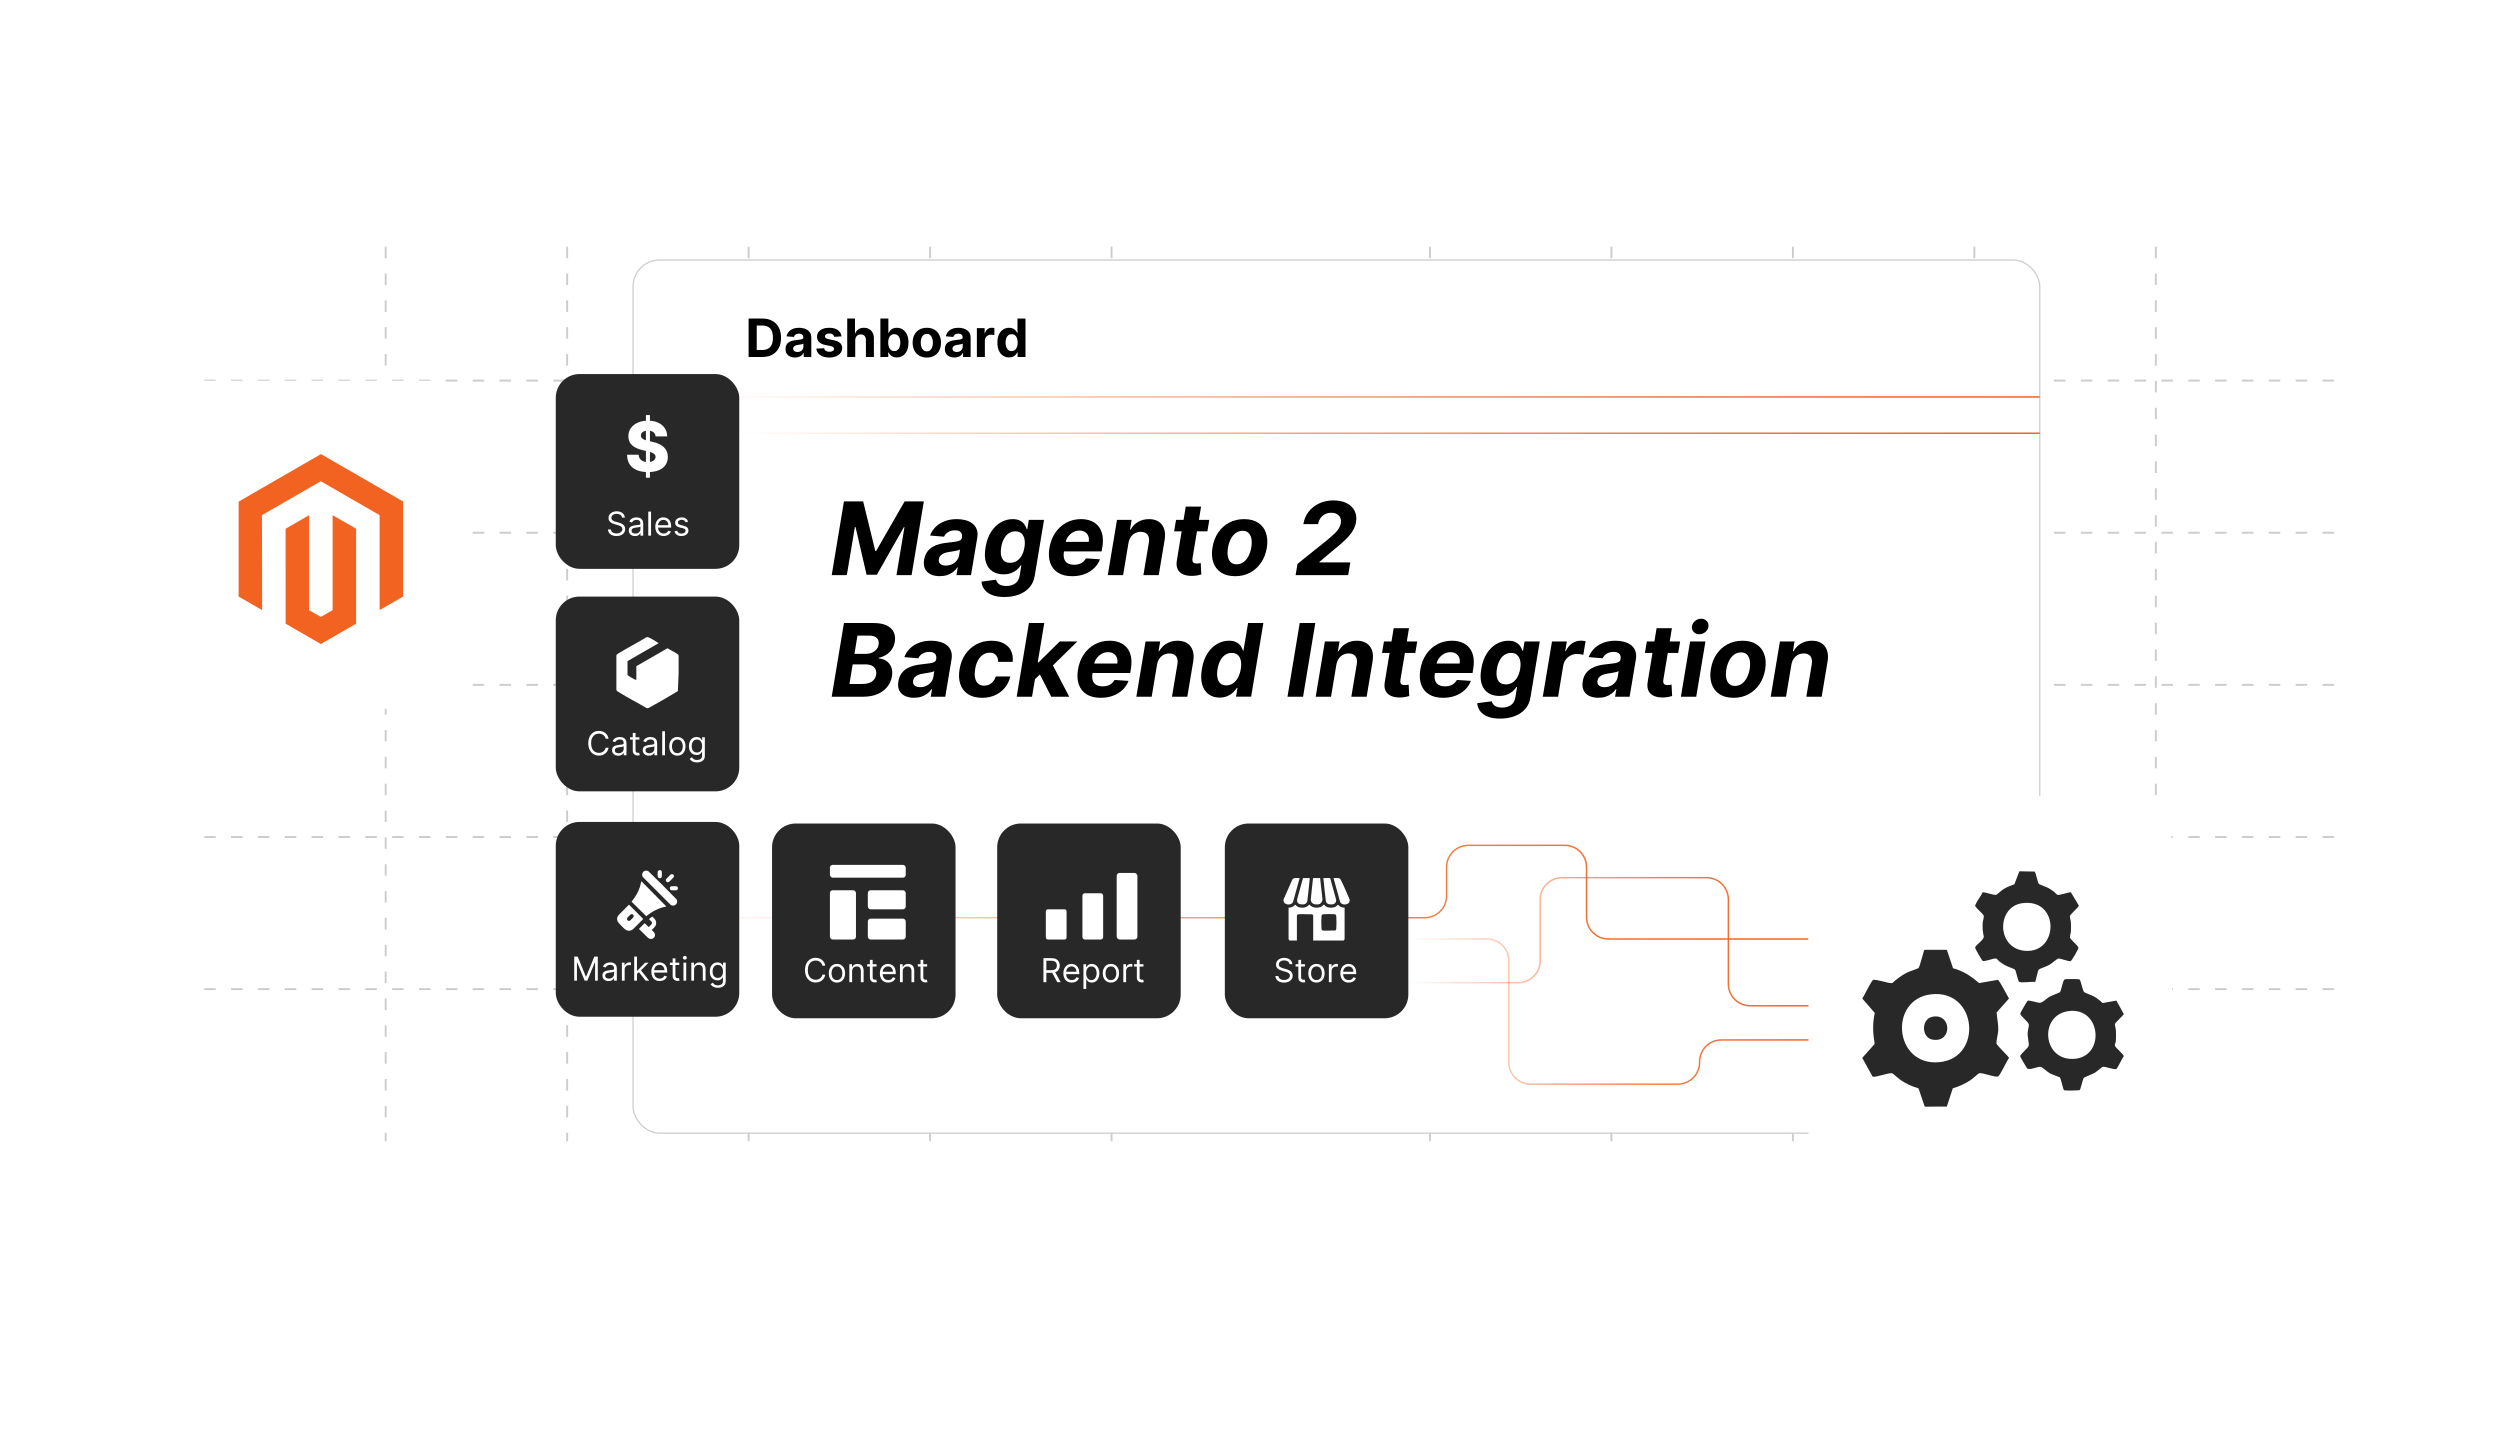 <?xml version="1.0" encoding="UTF-8"?><svg id="b" xmlns="http://www.w3.org/2000/svg" xmlns:xlink="http://www.w3.org/1999/xlink" viewBox="0 0 350 200"><defs><filter id="c" x="77.087" y="24.767" width="220.32" height="145.44" filterUnits="userSpaceOnUse"><feOffset dx="0" dy="0"/><feGaussianBlur result="d" stdDeviation="3.744"/><feFlood flood-color="#a5a5a5" flood-opacity=".3"/><feComposite in2="d" operator="in"/><feComposite in="SourceGraphic"/></filter><linearGradient id="e" x1="96.28" y1="97.569" x2="253.192" y2="97.569" gradientUnits="userSpaceOnUse"><stop offset="0" stop-color="#f26322" stop-opacity="0"/><stop offset=".13" stop-color="#f26322" stop-opacity=".202"/><stop offset=".303" stop-color="#f26322" stop-opacity=".442"/><stop offset=".47" stop-color="#f26322" stop-opacity=".642"/><stop offset=".628" stop-color="#f26322" stop-opacity=".797"/><stop offset=".773" stop-color="#f26322" stop-opacity=".909"/><stop offset=".901" stop-color="#f26322" stop-opacity=".976"/><stop offset="1" stop-color="#f26322"/></linearGradient><filter id="f" x="15.967" y="46.687" width="57.12" height="59.52" filterUnits="userSpaceOnUse"><feOffset dx="0" dy="0"/><feGaussianBlur result="g" stdDeviation="2.198"/><feFlood flood-color="#a5a5a5" flood-opacity=".3"/><feComposite in2="g" operator="in"/><feComposite in="SourceGraphic"/></filter><filter id="h" x="245.207" y="103.607" width="67.2" height="70.08" filterUnits="userSpaceOnUse"><feOffset dx="0" dy="0"/><feGaussianBlur result="i" stdDeviation="2.584"/><feFlood flood-color="#a5a5a5" flood-opacity=".3"/><feComposite in2="i" operator="in"/><feComposite in="SourceGraphic"/></filter><linearGradient id="j" x1="99.448" y1="55.573" x2="285.571" y2="55.573" xlink:href="#e"/><filter id="k" x="73.847" y="48.407" width="34.08" height="35.52" filterUnits="userSpaceOnUse"><feOffset dx="0" dy="0"/><feGaussianBlur result="l" stdDeviation="1.304"/><feFlood flood-color="#a5a5a5" flood-opacity=".3"/><feComposite in2="l" operator="in"/><feComposite in="SourceGraphic"/></filter><filter id="m" x="73.847" y="79.607" width="34.08" height="35.52" filterUnits="userSpaceOnUse"><feOffset dx="0" dy="0"/><feGaussianBlur result="n" stdDeviation="1.304"/><feFlood flood-color="#a5a5a5" flood-opacity=".3"/><feComposite in2="n" operator="in"/><feComposite in="SourceGraphic"/></filter><filter id="o" x="73.847" y="110.807" width="34.08" height="36" filterUnits="userSpaceOnUse"><feOffset dx="0" dy="0"/><feGaussianBlur result="p" stdDeviation="1.304"/><feFlood flood-color="#a5a5a5" flood-opacity=".3"/><feComposite in2="p" operator="in"/><feComposite in="SourceGraphic"/></filter><filter id="q" x="104.087" y="111.287" width="34.08" height="35.52" filterUnits="userSpaceOnUse"><feOffset dx="0" dy="0"/><feGaussianBlur result="r" stdDeviation="1.304"/><feFlood flood-color="#a5a5a5" flood-opacity=".3"/><feComposite in2="r" operator="in"/><feComposite in="SourceGraphic"/></filter><filter id="s" x="135.287" y="111.287" width="34.56" height="35.52" filterUnits="userSpaceOnUse"><feOffset dx="0" dy="0"/><feGaussianBlur result="t" stdDeviation="1.304"/><feFlood flood-color="#a5a5a5" flood-opacity=".3"/><feComposite in2="t" operator="in"/><feComposite in="SourceGraphic"/></filter><filter id="u" x="167.447" y="111.287" width="34.08" height="35.52" filterUnits="userSpaceOnUse"><feOffset dx="0" dy="0"/><feGaussianBlur result="v" stdDeviation="1.304"/><feFlood flood-color="#a5a5a5" flood-opacity=".3"/><feComposite in2="v" operator="in"/><feComposite in="SourceGraphic"/></filter><linearGradient id="w" x1="103.495" y1="60.653" x2="285.571" y2="60.653" xlink:href="#e"/><linearGradient id="x" x1="197.167" y1="131.843" y2="131.843" xlink:href="#e"/><linearGradient id="y" x1="197.167" y1="141.623" y2="141.623" xlink:href="#e"/></defs><line x1="28.589" y1="138.478" x2="181.023" y2="138.478" fill="#fff" stroke="#ccc" stroke-dasharray="1.611 2.148" stroke-miterlimit="10" stroke-width=".269"/><line x1="28.589" y1="117.179" x2="181.023" y2="117.179" fill="#fff" stroke="#ccc" stroke-dasharray="1.611 2.148" stroke-miterlimit="10" stroke-width=".269"/><line x1="28.589" y1="95.88" x2="181.023" y2="95.88" fill="#fff" stroke="#ccc" stroke-dasharray="1.611 2.148" stroke-miterlimit="10" stroke-width=".269"/><line x1="28.589" y1="74.581" x2="181.023" y2="74.581" fill="#fff" stroke="#ccc" stroke-dasharray="1.611 2.148" stroke-miterlimit="10" stroke-width=".269"/><line x1="28.589" y1="53.281" x2="181.023" y2="53.281" fill="#fff" stroke="#ccc" stroke-dasharray="1.611 2.148" stroke-miterlimit="10" stroke-width=".269"/><line x1="155.618" y1="34.534" x2="155.618" y2="159.777" fill="#fff" stroke="#ccc" stroke-dasharray="1.611 2.148" stroke-miterlimit="10" stroke-width=".269"/><line x1="130.212" y1="34.534" x2="130.212" y2="159.777" fill="#fff" stroke="#ccc" stroke-dasharray="1.611 2.148" stroke-miterlimit="10" stroke-width=".269"/><line x1="104.806" y1="34.534" x2="104.806" y2="159.777" fill="#fff" stroke="#ccc" stroke-dasharray="1.611 2.148" stroke-miterlimit="10" stroke-width=".269"/><line x1="79.401" y1="34.534" x2="79.401" y2="159.777" fill="#fff" stroke="#ccc" stroke-dasharray="1.611 2.148" stroke-miterlimit="10" stroke-width=".269"/><line x1="53.995" y1="34.534" x2="53.995" y2="159.777" fill="#fff" stroke="#ccc" stroke-dasharray="1.611 2.148" stroke-miterlimit="10" stroke-width=".269"/><line x1="174.788" y1="138.478" x2="327.222" y2="138.478" fill="#fff" stroke="#ccc" stroke-dasharray="1.611 2.148" stroke-miterlimit="10" stroke-width=".269"/><line x1="174.788" y1="117.179" x2="327.222" y2="117.179" fill="#fff" stroke="#ccc" stroke-dasharray="1.611 2.148" stroke-miterlimit="10" stroke-width=".269"/><line x1="174.788" y1="95.88" x2="327.222" y2="95.88" fill="#fff" stroke="#ccc" stroke-dasharray="1.611 2.148" stroke-miterlimit="10" stroke-width=".269"/><line x1="174.788" y1="74.581" x2="327.222" y2="74.581" fill="#fff" stroke="#ccc" stroke-dasharray="1.611 2.148" stroke-miterlimit="10" stroke-width=".269"/><line x1="174.788" y1="53.281" x2="327.222" y2="53.281" fill="#fff" stroke="#ccc" stroke-dasharray="1.611 2.148" stroke-miterlimit="10" stroke-width=".269"/><line x1="301.817" y1="34.534" x2="301.817" y2="159.777" fill="#fff" stroke="#ccc" stroke-dasharray="1.611 2.148" stroke-miterlimit="10" stroke-width=".269"/><line x1="276.411" y1="34.534" x2="276.411" y2="159.777" fill="#fff" stroke="#ccc" stroke-dasharray="1.611 2.148" stroke-miterlimit="10" stroke-width=".269"/><line x1="251.005" y1="34.534" x2="251.005" y2="159.777" fill="#fff" stroke="#ccc" stroke-dasharray="1.611 2.148" stroke-miterlimit="10" stroke-width=".269"/><line x1="225.6" y1="34.534" x2="225.6" y2="159.777" fill="#fff" stroke="#ccc" stroke-dasharray="1.611 2.148" stroke-miterlimit="10" stroke-width=".269"/><line x1="200.194" y1="34.534" x2="200.194" y2="159.777" fill="#fff" stroke="#ccc" stroke-dasharray="1.611 2.148" stroke-miterlimit="10" stroke-width=".269"/><rect x="88.627" y="36.404" width="196.943" height="122.237" rx="3.708" ry="3.708" fill="#fff" filter="url(#c)" stroke="#ccc" stroke-miterlimit="10" stroke-width=".175"/><path d="M106.713,49.977h-1.907v-5.38h1.923c.541,0,1.007.107,1.397.322.39.215.691.522.902.923.211.401.316.881.316,1.44,0,.56-.105,1.042-.316,1.445-.211.403-.513.712-.906.927-.394.215-.863.323-1.41.323ZM105.943,49.003h.723c.336,0,.619-.06.85-.18.23-.12.404-.307.52-.56.117-.253.175-.58.175-.981,0-.398-.058-.722-.175-.975-.116-.252-.29-.438-.519-.557-.23-.119-.512-.179-.849-.179h-.725v3.431Z"/><path d="M111.315,50.054c-.257,0-.487-.045-.689-.135-.201-.09-.36-.224-.477-.402-.117-.178-.175-.4-.175-.666,0-.224.041-.413.123-.565s.194-.275.336-.368c.142-.093.303-.163.484-.21s.372-.081.571-.1c.235-.024.424-.047.567-.069s.248-.055.313-.099c.065-.044.097-.108.097-.194v-.016c0-.167-.052-.295-.156-.386-.104-.091-.252-.137-.443-.137-.201,0-.362.044-.48.133-.119.088-.198.199-.237.332l-1.035-.084c.052-.245.156-.458.31-.637.154-.18.353-.318.597-.415.245-.097.528-.146.85-.146.224,0,.439.026.645.079.206.053.389.134.549.245s.287.252.379.424c.093.172.139.378.139.618v2.722h-1.061v-.56h-.032c-.065.126-.151.237-.26.333-.109.095-.239.17-.392.223s-.328.08-.528.08ZM111.636,49.281c.165,0,.31-.033.436-.098.127-.066.225-.155.297-.267.072-.112.108-.239.108-.381v-.428c-.035.022-.083.043-.143.061-.06.019-.128.035-.204.05-.076.015-.151.028-.226.04s-.144.021-.205.03c-.131.019-.246.05-.344.092-.098.042-.174.099-.229.169-.055.071-.082.159-.082.264,0,.152.056.268.167.348.111.08.253.119.424.119Z"/><path d="M117.814,47.093l-1.024.063c-.018-.087-.055-.167-.113-.238-.058-.071-.134-.128-.228-.171-.094-.043-.205-.064-.335-.064-.173,0-.319.036-.439.109s-.179.169-.179.29c0,.097.039.178.116.245.077.066.209.12.397.16l.731.147c.392.081.685.21.877.389.192.179.289.414.289.704,0,.265-.077.497-.232.696-.155.2-.367.355-.636.466-.269.111-.578.167-.929.167-.534,0-.959-.111-1.275-.335-.316-.223-.501-.527-.556-.913l1.101-.058c.033.163.114.287.242.372s.291.127.491.127c.196,0,.354-.038.474-.114s.181-.175.183-.295c-.002-.102-.045-.185-.129-.251-.084-.066-.213-.116-.389-.151l-.699-.139c-.394-.079-.687-.215-.879-.41-.191-.194-.288-.442-.288-.743,0-.259.071-.483.211-.67.141-.188.34-.332.597-.434.256-.102.557-.152.902-.152.509,0,.911.108,1.204.323s.465.509.514.88Z"/><path d="M119.731,47.645v2.333h-1.119v-5.38h1.087v2.057h.047c.091-.238.238-.425.441-.561s.458-.204.765-.204c.28,0,.525.061.734.183.209.122.372.296.488.522.117.227.174.498.172.814v2.569h-1.119v-2.37c.002-.248-.061-.442-.188-.581-.127-.138-.304-.207-.532-.207-.152,0-.287.033-.403.097-.117.065-.207.159-.273.283-.066.123-.1.272-.102.445Z"/><path d="M123.252,49.977v-5.38h1.119v2.023h.034c.049-.109.121-.22.214-.333s.216-.207.368-.284.34-.114.566-.114c.294,0,.566.077.815.23s.447.383.596.691c.149.307.224.692.224,1.154,0,.45-.072.83-.217,1.139s-.341.543-.588.702c-.248.158-.525.237-.832.237-.217,0-.401-.036-.553-.107-.152-.072-.276-.163-.372-.272s-.17-.22-.221-.332h-.05v.646h-1.103ZM124.347,47.96c0,.24.033.449.1.628.067.179.163.317.289.416.126.099.279.148.46.148.182,0,.336-.05.462-.151.126-.101.222-.241.288-.42.065-.18.098-.387.098-.622,0-.233-.032-.438-.097-.615-.065-.177-.16-.315-.286-.415-.126-.1-.281-.149-.465-.149-.182,0-.336.048-.461.144-.126.096-.221.233-.288.41-.066.177-.1.385-.1.625Z"/><path d="M129.753,50.056c-.408,0-.76-.087-1.057-.261s-.526-.417-.687-.73c-.161-.313-.242-.676-.242-1.089,0-.417.081-.782.242-1.094s.39-.556.687-.731.649-.261,1.057-.261.761.087,1.058.261c.296.174.525.418.686.731s.242.677.242,1.094c0,.413-.081.776-.242,1.089-.161.312-.39.556-.686.73-.297.174-.649.261-1.058.261ZM129.758,49.19c.185,0,.34-.053.465-.159s.219-.251.282-.435c.064-.184.096-.393.096-.628,0-.234-.032-.444-.096-.627-.064-.184-.158-.33-.282-.436-.124-.107-.279-.161-.465-.161-.188,0-.345.054-.472.161-.127.106-.222.252-.286.436-.064.184-.096.393-.096.627,0,.235.032.444.096.628.064.184.159.329.286.435s.284.159.472.159Z"/><path d="M133.62,50.054c-.257,0-.487-.045-.689-.135-.201-.09-.36-.224-.477-.402-.117-.178-.175-.4-.175-.666,0-.224.041-.413.123-.565s.194-.275.336-.368c.142-.093.303-.163.484-.21s.372-.081.571-.1c.235-.024.424-.047.567-.069s.248-.055.313-.099c.065-.044.097-.108.097-.194v-.016c0-.167-.052-.295-.156-.386-.104-.091-.252-.137-.443-.137-.201,0-.362.044-.48.133-.119.088-.198.199-.237.332l-1.035-.084c.052-.245.156-.458.31-.637.154-.18.353-.318.597-.415.245-.097.528-.146.85-.146.224,0,.439.026.645.079.206.053.389.134.549.245s.287.252.379.424c.093.172.139.378.139.618v2.722h-1.061v-.56h-.032c-.065.126-.151.237-.26.333-.109.095-.239.17-.392.223s-.328.08-.528.08ZM133.94,49.281c.165,0,.31-.033.436-.098.127-.066.225-.155.297-.267.072-.112.108-.239.108-.381v-.428c-.035.022-.083.043-.143.061-.06.019-.128.035-.204.05-.076.015-.151.028-.226.04s-.144.021-.205.03c-.131.019-.246.05-.344.092-.098.042-.174.099-.229.169-.055.071-.082.159-.082.264,0,.152.056.268.167.348.111.08.253.119.424.119Z"/><path d="M136.762,49.977v-4.035h1.085v.704h.043c.073-.25.197-.44.37-.568.173-.129.373-.193.599-.193.056,0,.116.003.181.011.065.007.122.017.171.029v.993c-.053-.016-.126-.029-.218-.042-.093-.012-.178-.018-.255-.018-.165,0-.311.035-.44.106-.129.071-.231.169-.305.295s-.112.272-.112.436v2.283h-1.119Z"/><path d="M141.272,50.043c-.307,0-.584-.079-.832-.237-.248-.159-.444-.393-.588-.702s-.217-.689-.217-1.139c0-.462.074-.847.223-1.154.149-.308.347-.538.595-.691.248-.153.519-.23.815-.23.226,0,.415.038.566.114.151.076.274.171.368.284s.165.224.214.333h.034v-2.023h1.117v5.38h-1.103v-.646h-.047c-.052.112-.127.223-.222.332-.096.109-.219.2-.371.272s-.336.107-.553.107ZM141.626,49.153c.18,0,.333-.05.459-.148.125-.099.221-.238.289-.416s.102-.388.102-.628c0-.24-.034-.448-.1-.625s-.163-.314-.289-.41c-.126-.097-.279-.144-.46-.144-.184,0-.339.05-.465.149-.127.1-.222.238-.287.415-.065.177-.097.382-.097.615,0,.235.033.442.099.622.065.179.161.319.286.42.126.101.28.151.464.151Z"/><path d="M96.385,63.573v61.852c0,1.687,1.368,3.055,3.055,3.055h100.026c1.687,0,3.055-1.368,3.055-3.055v-4.024c0-1.687,1.368-3.055,3.055-3.055h13.483c1.687,0,3.055,1.368,3.055,3.055v7.003c0,1.687,1.368,3.055,3.055,3.055h28.021" fill="none" stroke="url(#e)" stroke-miterlimit="10" stroke-width=".209"/><rect x="22.778" y="53.303" width="43.282" height="45.941" rx="5.595" ry="5.595" fill="#fff" filter="url(#f)"/><polygon points="44.934 63.573 33.407 70.227 33.407 83.516 36.698 85.418 36.674 72.126 44.91 67.372 53.146 72.126 53.146 85.412 56.436 83.516 56.436 70.215 44.934 63.573" fill="#f26322"/><polygon points="46.566 85.415 44.922 86.37 43.269 85.423 43.269 72.126 39.982 74.025 39.988 87.317 44.919 90.166 49.856 87.317 49.856 74.025 46.566 72.126 46.566 85.415" fill="#f26322"/><rect x="253.192" y="111.445" width="50.895" height="54.022" rx="6.58" ry="6.58" fill="#fff" filter="url(#h)"/><path d="M272.558,132.972l.869,2.583c1.379.355,2.591,1.144,3.639,2.08l2.629-.46c.231.067,1.33,2.258,1.569,2.614l-1.739,1.954c.065.838.256,1.642.231,2.49-.014.468-.299,1.525-.248,1.849.046.288,1.742,1.855,1.755,2.022-.278.365-1.254,2.459-1.511,2.586-.431.213-2.202-.57-2.687-.432-.072.021-.953.798-1.164.941-.766.521-1.62.9-2.51,1.164l-.835,2.557-3.092.013-.876-2.57c-.895-.241-1.745-.644-2.51-1.164-.21-.143-1.092-.92-1.164-.941-.455-.129-2.434.658-2.755.458l-1.444-2.612,1.742-1.955c-.256-1.472-.323-2.869.015-4.338l-1.757-2.022c.28-.365,1.255-2.46,1.512-2.587.374-.185,2.143.51,2.687.433.613-.551,1.289-1.074,2.023-1.454.29-.15,1.587-.589,1.651-.651.204-.198.727-2.465.834-2.558h3.133ZM270.368,139.204c-6.002.682-5.224,10.142,1.179,9.496,6.092-.615,5.273-10.23-1.179-9.496Z" fill="#282828"/><path d="M296.292,140.083l1.042,1.885c-.009.109-1.225,1.249-1.25,1.381-.028.142.135.706.146.956.018.429.018.947-.005,1.375-.011.201-.167.584-.141.719.044.228,1.247,1.229,1.246,1.463-.212.249-.861,1.679-1.022,1.777-.326.2-1.545-.39-1.961-.271-.067.019-.795.65-1.003.779-.281.174-1.541.676-1.598.744-.186.223-.433,1.624-.604,1.738-.295.037-2.12.094-2.193-.011-.16-.273-.436-1.673-.575-1.79-.058-.049-1.121-.405-1.407-.571-.289-.167-1.042-.838-1.216-.888-.438-.126-1.594.542-1.964.192-.071-.067-.965-1.603-.966-1.701.148-.425,1.129-1.116,1.199-1.472.064-.326-.172-1.255-.152-1.761.013-.336.201-.951.168-1.203-.047-.359-1.216-1.211-1.199-1.524.006-.103.948-1.738,1.035-1.793.182-.113,1.318.271,1.659.287.43.02.931-.571,1.355-.823.271-.161,1.431-.594,1.489-.651.197-.198.37-1.405.591-1.71.091-.126.13-.116.271-.133.219-.025,1.82-.016,1.905.042.244.335.407,1.553.643,1.78.121.117,1.1.452,1.397.622.418.238.839.572,1.182.909l1.928-.346ZM289.667,141.546c-4.33.502-3.716,7.221.938,6.671,4.104-.485,3.536-7.19-.938-6.671Z" fill="#282828"/><path d="M285.424,135.729c-.146.173-.425,1.674-.511,1.749-.541-.086-1.75.149-2.202-.003-.227-.076-.419-1.533-.635-1.747-.065-.064-1.122-.455-1.379-.6-.244-.138-.547-.348-.776-.516-.132-.097-.356-.398-.46-.418-.354-.069-1.454.426-1.887.348-.088-.055-1.026-1.697-1.04-1.8-.011-.078-.006-.107.026-.179.143-.318,1.117-.95,1.178-1.411-.153-.635-.204-1.287-.164-1.941.017-.279.213-.802.147-1.033-.053-.184-1-1.013-1.161-1.273-.074-.11-.019-.194.024-.296.223-.532.739-1.134.984-1.682.148-.088,1.618.427,1.885.354.103-.028.834-.678,1.052-.811.467-.287.99-.492,1.506-.674l.703-1.817,2.13.041c.17.114.417,1.515.604,1.738.047.057,1.108.445,1.356.582.241.134.55.35.776.516.141.104.347.393.469.425.328.087,1.686-.44,1.885-.35l1.105,1.857c-.016.207-1.202,1.208-1.253,1.462-.028.139.136.707.146.956.015.387.01.826-.005,1.214-.009.239-.177.646-.126.853.075.3,1.054,1.01,1.179,1.412.018.174-.948,1.847-1.101,1.877-.32.063-1.448-.426-1.758-.366-.073.014-.973.746-1.207.882-.268.156-1.437.589-1.489.651ZM283.125,126.444c-3.626.491-3.658,6.357.393,6.671,4.741.368,4.859-7.382-.393-6.671Z" fill="#282828"/><path d="M270.525,142.349c2.731-.555,2.841,3.653.067,3.207-1.624-.261-1.646-2.886-.067-3.207Z" fill="#282828"/><line x1="99.448" y1="55.573" x2="285.571" y2="55.573" fill="none" stroke="url(#j)" stroke-miterlimit="10" stroke-width=".209"/><rect x="77.807" y="52.37" width="25.689" height="27.267" rx="3.321" ry="3.321" fill="#282828" filter="url(#k)"/><path d="M87.088,72.465c-.019-.167-.1-.296-.24-.388-.14-.092-.312-.138-.516-.138-.149,0-.279.024-.39.073-.111.048-.198.114-.26.199s-.093.18-.093.288c0,.09.021.167.065.231s.099.117.167.159c.068.043.139.077.213.103.075.027.143.049.206.065l.342.092c.088.023.185.055.293.095s.211.096.31.165c.099.07.181.159.246.267.065.109.097.242.097.399,0,.182-.047.347-.142.493-.095.147-.233.264-.414.35-.182.087-.401.13-.66.13-.241,0-.45-.039-.625-.117s-.314-.186-.414-.325-.157-.301-.17-.485h.42c.011.127.054.232.129.315.075.083.17.144.286.184s.24.06.374.06c.156,0,.295-.025.419-.076.124-.051.222-.123.294-.214s.108-.199.108-.321c0-.112-.031-.203-.094-.273-.062-.07-.144-.127-.247-.171-.102-.044-.212-.082-.33-.115l-.415-.118c-.263-.076-.471-.184-.625-.324-.153-.14-.23-.324-.23-.551,0-.189.051-.353.154-.494.102-.141.24-.251.414-.329.174-.079.368-.118.583-.118.217,0,.41.039.579.116.169.077.303.183.402.316s.152.286.157.456h-.395Z" fill="#fff"/><path d="M88.89,75.049c-.16,0-.305-.03-.435-.091-.131-.06-.234-.149-.311-.265-.077-.115-.115-.255-.115-.42,0-.144.028-.262.085-.352.057-.09.133-.161.229-.213.095-.051.201-.09.316-.116.115-.026.232-.046.349-.061.153-.02.278-.035.374-.045.096-.01.166-.028.21-.053s.066-.069.066-.131v-.013c0-.162-.044-.289-.132-.378s-.222-.135-.4-.135c-.185,0-.33.041-.435.122-.105.081-.179.168-.222.259l-.368-.131c.065-.153.154-.273.264-.359.11-.086.231-.146.362-.181.131-.034.26-.052.387-.052.081,0,.175.01.28.029.106.019.208.059.308.118s.182.148.247.268c.066.119.099.279.099.479v1.664h-.388v-.342h-.019c-.026.055-.07.113-.132.176-.061.062-.143.116-.245.16-.102.043-.227.065-.373.065ZM88.949,74.701c.153,0,.283-.03.389-.091.105-.06.185-.138.24-.233.054-.095.082-.195.082-.301v-.355c-.017.02-.052.038-.108.054-.055.016-.119.029-.19.041-.072.011-.141.021-.209.029-.067.008-.122.015-.163.021-.101.013-.195.034-.282.063-.087.029-.157.072-.21.13-.053.058-.08.136-.08.234,0,.135.05.236.15.305s.228.103.382.103Z" fill="#fff"/><path d="M91.145,71.624v3.366h-.388v-3.366h.388Z" fill="#fff"/><path d="M92.913,75.043c-.243,0-.453-.054-.629-.162-.176-.108-.311-.259-.406-.454s-.142-.421-.142-.68c0-.258.047-.487.142-.685s.228-.352.398-.463c.17-.111.369-.167.597-.167.131,0,.261.022.39.066.128.044.245.115.35.213.105.098.189.228.252.389s.094.359.094.595v.165h-1.946v-.335h1.552c0-.142-.028-.27-.085-.381-.057-.111-.137-.2-.24-.265-.103-.065-.226-.097-.366-.097-.154,0-.288.038-.4.114s-.198.175-.259.296c-.06.122-.09.252-.09.392v.223c0,.191.033.352.1.484.066.132.159.232.277.301.118.068.256.102.413.102.102,0,.194-.015.277-.043.083-.029.154-.073.214-.131.06-.059.107-.132.14-.22l.374.105c-.04.127-.106.238-.199.335-.093.096-.208.17-.345.223-.137.053-.291.08-.462.08Z" fill="#fff"/><path d="M96.338,73.031l-.348.099c-.022-.058-.054-.115-.096-.17s-.1-.101-.172-.137-.165-.054-.278-.054c-.154,0-.283.035-.385.106s-.154.16-.154.269c0,.097.035.173.105.229.07.056.18.102.329.14l.374.092c.226.055.394.138.505.251.11.112.166.257.166.433,0,.145-.042.274-.124.388-.083.114-.198.204-.346.27-.148.065-.32.099-.516.099-.257,0-.471-.056-.639-.168-.169-.112-.276-.275-.321-.49l.368-.092c.035.136.102.238.2.306s.227.102.386.102c.181,0,.324-.039.431-.116s.16-.17.16-.278c0-.088-.03-.162-.092-.221s-.156-.104-.283-.134l-.421-.099c-.231-.055-.401-.14-.509-.256s-.162-.26-.162-.435c0-.143.04-.269.121-.378.081-.11.191-.196.331-.258s.298-.094.476-.094c.25,0,.446.055.589.165.143.109.245.254.305.434Z" fill="#fff"/><path d="M91.781,61.092c-.023-.251-.124-.447-.303-.587s-.434-.21-.765-.21c-.219,0-.402.028-.548.085-.146.057-.256.135-.329.234-.073.1-.111.213-.113.341-.005.105.017.198.064.277.046.08.115.15.205.211.09.06.199.113.327.159.128.045.272.085.432.12l.603.137c.347.075.654.176.919.301.266.126.49.275.671.449.182.173.319.373.413.599s.142.479.144.76c-.002.443-.114.823-.336,1.141-.221.317-.539.56-.954.729s-.914.253-1.498.253c-.587,0-1.098-.088-1.534-.264s-.775-.443-1.017-.801c-.242-.358-.367-.811-.373-1.359h1.623c.014.226.074.414.181.565.107.151.255.265.444.342.188.078.407.117.656.117.228,0,.423-.031.584-.092.161-.062.285-.147.372-.257.087-.11.131-.235.134-.377-.002-.132-.043-.246-.123-.341-.08-.095-.203-.177-.368-.247-.166-.069-.376-.134-.631-.193l-.733-.171c-.607-.139-1.086-.365-1.435-.676s-.523-.733-.52-1.265c-.002-.434.114-.814.349-1.141.235-.326.56-.581.976-.764s.889-.274,1.421-.274c.543,0,1.015.092,1.416.276.4.184.711.441.933.772.221.331.335.715.339,1.151h-1.623ZM90.429,66.879v-8.767h.561v8.767h-.561Z" fill="#fff"/><rect x="77.807" y="83.522" width="25.689" height="27.267" rx="3.321" ry="3.321" fill="#282828" filter="url(#m)"/><path d="M85.2,103.426h-.408c-.024-.117-.066-.22-.126-.309s-.132-.164-.217-.225c-.085-.06-.179-.106-.282-.137-.103-.031-.21-.047-.322-.047-.204,0-.388.052-.553.155-.165.102-.296.254-.393.455-.097.2-.145.446-.145.738,0,.291.049.537.145.737.097.201.228.352.393.455.165.103.349.155.553.155.111,0,.219-.016.322-.046.103-.031.197-.077.282-.138.085-.06.157-.136.217-.226.06-.089.102-.191.126-.308h.408c-.031.172-.086.326-.168.462s-.182.251-.302.346c-.121.095-.256.167-.405.216-.15.05-.31.074-.479.074-.287,0-.542-.07-.766-.21-.224-.141-.399-.34-.528-.599-.128-.259-.192-.565-.192-.92,0-.355.064-.662.192-.921.128-.259.304-.458.528-.599.224-.14.479-.21.766-.21.169,0,.329.024.479.074.149.049.285.121.405.216.12.095.221.21.302.345.081.136.137.29.168.463Z" fill="#fff"/><path d="M86.548,105.8c-.16,0-.305-.031-.435-.092-.131-.06-.234-.148-.311-.265-.077-.115-.115-.256-.115-.42,0-.144.028-.262.085-.352.057-.09.133-.161.229-.213.095-.052.201-.09.316-.115.115-.026.232-.047.349-.062.153-.019.278-.034.374-.045.096-.011.166-.028.21-.054.044-.024.066-.068.066-.131v-.014c0-.162-.044-.288-.132-.378s-.222-.135-.4-.135c-.185,0-.33.041-.435.122-.105.081-.179.167-.222.26l-.368-.132c.065-.153.154-.273.264-.359.11-.086.231-.146.362-.181.131-.034.26-.052.387-.052.081,0,.175.01.28.029.106.019.208.058.308.117s.182.148.247.268c.066.12.099.279.099.48v1.663h-.388v-.342h-.019c-.026.055-.07.113-.132.176-.061.062-.143.115-.245.159-.102.044-.227.066-.373.066ZM86.607,105.451c.153,0,.283-.03.389-.091.105-.06.185-.138.24-.233.054-.095.082-.195.082-.301v-.354c-.017.019-.052.037-.108.053-.055.017-.119.03-.19.041-.072.012-.141.021-.209.03-.067.008-.122.015-.163.021-.101.013-.195.034-.282.064-.087.028-.157.072-.21.13-.053.057-.08.135-.08.233,0,.135.05.236.15.306.1.068.228.102.382.102Z" fill="#fff"/><path d="M89.513,103.216v.328h-1.309v-.328h1.309ZM88.586,102.61h.388v2.406c0,.11.016.192.048.246.032.055.074.091.125.108.051.019.105.027.162.027.043,0,.078-.003.105-.008s.049-.009.065-.012l.079.349c-.026.01-.063.019-.11.03-.047.01-.106.016-.179.016-.109,0-.216-.023-.321-.071-.104-.047-.191-.118-.259-.215-.069-.097-.103-.218-.103-.365v-2.512Z" fill="#fff"/><path d="M90.841,105.8c-.16,0-.305-.031-.435-.092-.131-.06-.234-.148-.311-.265-.077-.115-.115-.256-.115-.42,0-.144.028-.262.085-.352.057-.09.133-.161.229-.213.095-.052.201-.09.316-.115.115-.026.232-.047.349-.062.153-.019.278-.034.374-.045.096-.011.166-.028.21-.054.044-.024.066-.068.066-.131v-.014c0-.162-.044-.288-.132-.378s-.222-.135-.4-.135c-.185,0-.33.041-.435.122-.105.081-.179.167-.222.26l-.368-.132c.065-.153.154-.273.264-.359.11-.086.231-.146.362-.181.131-.034.26-.052.387-.052.081,0,.175.01.28.029.106.019.208.058.308.117s.182.148.247.268c.066.12.099.279.099.48v1.663h-.388v-.342h-.019c-.026.055-.07.113-.132.176-.061.062-.143.115-.245.159-.102.044-.227.066-.373.066ZM90.9,105.451c.153,0,.283-.03.389-.091.105-.06.185-.138.24-.233.054-.095.082-.195.082-.301v-.354c-.017.019-.052.037-.108.053-.055.017-.119.03-.19.041-.072.012-.141.021-.209.03-.067.008-.122.015-.163.021-.101.013-.195.034-.282.064-.087.028-.157.072-.21.13-.053.057-.08.135-.08.233,0,.135.05.236.15.306.1.068.228.102.382.102Z" fill="#fff"/><path d="M93.097,102.374v3.366h-.388v-3.366h.388Z" fill="#fff"/><path d="M94.832,105.793c-.228,0-.428-.055-.599-.163-.172-.108-.305-.26-.401-.455-.096-.195-.144-.423-.144-.684,0-.263.048-.492.144-.689.096-.196.23-.349.401-.457.171-.108.371-.163.599-.163.228,0,.427.055.599.163.171.108.305.261.401.457.096.196.144.426.144.689,0,.261-.048.488-.144.684-.096.195-.23.347-.401.455-.172.108-.372.163-.599.163ZM94.832,105.444c.173,0,.315-.044.427-.133s.194-.206.248-.351.081-.301.081-.47-.027-.326-.081-.472-.136-.264-.248-.353-.254-.135-.427-.135c-.173,0-.316.045-.428.135s-.194.208-.248.353-.081.303-.081.472.027.325.081.47.136.262.248.351.254.133.428.133Z" fill="#fff"/><path d="M97.586,106.739c-.188,0-.349-.023-.483-.071s-.247-.11-.336-.188-.16-.159-.213-.247l.309-.217c.035.046.08.099.133.158s.127.112.221.156c.094.045.217.066.369.066.204,0,.372-.049.505-.147.132-.099.199-.253.199-.464v-.513h-.033c-.029.046-.069.102-.121.17s-.127.127-.224.18c-.097.052-.228.078-.392.078-.204,0-.386-.049-.548-.145-.162-.096-.29-.236-.383-.42-.094-.185-.141-.408-.141-.671,0-.259.045-.484.136-.677s.218-.341.38-.446c.162-.106.35-.159.562-.159.165,0,.295.027.392.081.097.055.171.116.224.185.052.068.092.125.121.168h.04v-.4h.374v2.597c0,.217-.049.394-.147.53s-.23.236-.395.301c-.165.064-.348.096-.55.096ZM97.573,105.353c.156,0,.287-.036.395-.107s.189-.173.245-.307c.056-.134.084-.294.084-.48,0-.182-.027-.342-.082-.481-.055-.139-.136-.248-.243-.327s-.24-.118-.398-.118c-.164,0-.301.042-.41.125-.109.083-.19.195-.245.335-.054.141-.082.296-.082.467,0,.176.028.33.083.465.055.134.138.239.247.315s.245.114.407.114Z" fill="#fff"/><path d="M95.007,94.236l-.105,2.501c-.008.026-.232.156-.275.182-1.124.684-2.336,1.379-3.489,2.014-.18.099-.394.273-.605.203-1.294-.763-2.645-1.453-3.922-2.246-.135-.084-.263-.141-.316-.307v-4.819c.055-.17.19-.229.329-.315,1.236-.763,2.541-1.422,3.78-2.18.177-.085.24-.106.429-.028.319.133.946.523,1.252.721.025.016.122.066.098.1l-4.33,2.493-.001,1.932c.015.039.044.065.075.091.16.132.715.433.919.534.086.043.199.119.242-.015l.004-1.834,4.318-2.485.049-.011.062.023c.391.259.849.457,1.236.716.083.056.251.176.251.289v2.44Z" fill="#fff"/><rect x="77.807" y="115.074" width="25.689" height="27.267" rx="3.321" ry="3.321" fill="#282828" filter="url(#o)"/><path d="M80.391,133.927h.486l1.144,2.794h.04l1.144-2.794h.486v3.366h-.381v-2.558h-.033l-1.052,2.558h-.368l-1.052-2.558h-.033v2.558h-.381v-3.366Z" fill="#fff"/><path d="M85.197,137.352c-.16,0-.305-.031-.435-.092-.131-.06-.234-.148-.311-.265-.077-.115-.115-.256-.115-.42,0-.144.028-.262.085-.352.057-.09.133-.161.229-.213.095-.052.201-.09.316-.115.115-.026.232-.047.349-.062.153-.019.278-.034.374-.045.096-.011.166-.028.21-.054.044-.024.066-.068.066-.131v-.014c0-.162-.044-.288-.132-.378s-.222-.135-.4-.135c-.185,0-.33.041-.435.122-.105.081-.179.167-.222.26l-.368-.132c.065-.153.154-.273.264-.359.11-.086.231-.146.362-.181.131-.034.26-.052.387-.052.081,0,.175.01.28.029.106.019.208.058.308.117s.182.148.247.268c.066.12.099.279.099.48v1.663h-.388v-.342h-.019c-.026.055-.07.113-.132.176-.061.062-.143.115-.245.159-.102.044-.227.066-.373.066ZM85.256,137.004c.153,0,.283-.03.389-.091.105-.06.185-.138.24-.233.054-.095.082-.195.082-.301v-.354c-.017.019-.052.037-.108.053-.055.017-.119.03-.19.041-.072.012-.141.021-.209.03-.067.008-.122.015-.163.021-.101.013-.195.034-.282.064-.087.028-.157.072-.21.13-.053.057-.08.135-.08.233,0,.135.05.236.15.306.1.068.228.102.382.102Z" fill="#fff"/><path d="M87.064,137.293v-2.524h.375v.381h.026c.046-.125.129-.226.25-.304s.256-.117.408-.117c.028,0,.064.001.107.002.043.001.075.003.097.005v.395c-.013-.003-.043-.009-.089-.016-.047-.007-.096-.011-.147-.011-.123,0-.232.025-.328.076-.096.052-.171.121-.227.211-.055.089-.083.19-.083.305v1.598h-.388Z" fill="#fff"/><path d="M88.787,137.293v-3.366h.388v3.366h-.388ZM89.148,136.372l-.007-.479h.079l1.105-1.124h.48l-1.177,1.19h-.033l-.447.414ZM90.391,137.293l-.986-1.249.276-.27,1.203,1.519h-.493Z" fill="#fff"/><path d="M92.363,137.346c-.243,0-.453-.054-.629-.162-.176-.107-.311-.259-.406-.453-.095-.195-.142-.422-.142-.68,0-.259.047-.487.142-.685.095-.198.228-.352.398-.464.17-.111.369-.167.597-.167.131,0,.261.022.39.065.128.044.245.115.35.213.105.099.189.229.252.389.062.161.094.36.094.596v.164h-1.946v-.335h1.552c0-.143-.028-.27-.085-.382-.057-.111-.137-.2-.24-.265s-.226-.097-.366-.097c-.154,0-.288.038-.4.114s-.198.175-.259.297c-.06.121-.09.252-.09.391v.224c0,.19.033.352.1.484s.159.232.277.301.256.102.413.102c.102,0,.194-.015.277-.044.083-.028.154-.072.214-.131.06-.059.107-.132.14-.22l.374.105c-.04.127-.106.238-.199.334-.093.097-.208.171-.345.224-.137.054-.291.08-.462.08Z" fill="#fff"/><path d="M95.098,134.769v.328h-1.309v-.328h1.309ZM94.171,134.163h.388v2.406c0,.11.016.192.048.246.032.055.074.091.125.108.051.019.105.027.162.027.043,0,.078-.003.105-.008s.049-.009.065-.012l.079.349c-.026.01-.063.019-.11.03-.047.01-.106.016-.179.016-.109,0-.216-.023-.321-.071-.104-.047-.191-.118-.259-.215-.069-.097-.103-.218-.103-.365v-2.512Z" fill="#fff"/><path d="M95.88,134.348c-.076,0-.141-.025-.195-.077s-.081-.113-.081-.185.027-.135.081-.186c.054-.051.119-.077.195-.077s.141.026.195.077c.054.052.082.114.082.186s-.027.134-.082.185-.119.077-.195.077ZM95.683,137.293v-2.524h.388v2.524h-.388Z" fill="#fff"/><path d="M97.169,135.774v1.519h-.388v-2.524h.375v.395h.033c.059-.129.149-.231.27-.31.121-.078.276-.117.467-.117.171,0,.32.035.449.104.128.069.228.175.299.315.071.141.106.318.106.533v1.605h-.388v-1.578c0-.198-.052-.352-.154-.464-.103-.111-.245-.167-.424-.167-.124,0-.234.026-.331.08-.097.054-.173.133-.23.235-.056.103-.084.228-.084.375Z" fill="#fff"/><path d="M100.509,138.292c-.188,0-.349-.023-.483-.071s-.247-.11-.336-.188-.16-.159-.213-.247l.309-.217c.035.046.08.099.133.158s.127.112.221.156c.094.045.217.066.369.066.204,0,.372-.049.505-.147.132-.099.199-.253.199-.464v-.513h-.033c-.029.046-.069.102-.121.17s-.127.127-.224.18c-.097.052-.228.078-.392.078-.204,0-.386-.049-.548-.145-.162-.096-.29-.236-.383-.42-.094-.185-.141-.408-.141-.671,0-.259.045-.484.136-.677s.218-.341.38-.446c.162-.106.35-.159.562-.159.165,0,.295.027.392.081.097.055.171.116.224.185.052.068.092.125.121.168h.04v-.4h.374v2.597c0,.217-.049.394-.147.53s-.23.236-.395.301c-.165.064-.348.096-.55.096ZM100.496,136.905c.156,0,.287-.036.395-.107s.189-.173.245-.307c.056-.134.084-.294.084-.48,0-.182-.027-.342-.082-.481-.055-.139-.136-.248-.243-.327s-.24-.118-.398-.118c-.164,0-.301.042-.41.125-.109.083-.19.195-.245.335-.054.141-.082.296-.082.467,0,.176.028.33.083.465.055.134.138.239.247.315s.245.114.407.114Z" fill="#fff"/><path d="M92.464,121.816c.074.05.164.106.184.202.022.108.019.574.005.693-.033.276-.436.324-.547.076-.054-.12-.05-.568-.028-.708.022-.139.084-.192.199-.263h.188Z" fill="#fff"/><path d="M89.801,123.379l3.492,3.529c-1.045.184-2.006.693-2.814,1.365l-2.044-2.024-.009-.028c.501-.602.921-1.307,1.163-2.057.078-.241.111-.511.184-.738.006-.019.006-.035.027-.048Z" fill="#fff"/><path d="M88.053,126.655l2.001,2.001-1.42,1.423c-.413.335-.838.284-1.223-.055-.229-.202-.876-.828-.965-1.087-.159-.464.051-.72.345-1.021.415-.426.843-.84,1.263-1.26ZM88.413,127.975c-.026.004-.059.019-.084.031-.078.036-.385.338-.449.417-.261.322.059.636.347.441.061-.041.449-.437.47-.49.08-.201-.057-.43-.285-.399Z" fill="#fff"/><path d="M90.351,121.896c.143-.022.286-.001.414.067,1.342,1.289,2.659,2.615,3.955,3.95.309.553-.314,1.127-.834.759l-3.859-3.858c-.27-.301-.076-.855.325-.918Z" fill="#fff"/><path d="M91.535,131.296c-.271.271-.671.177-.907-.087l-1.175-1.161.782-.794c.068-.013.462.446.553.515.012.009.023.037.038.019.16-.209.61-.433.403-.743-.044-.066-.365-.342-.365-.368.141-.131.294-.252.461-.348.324.263.593.568.531,1.021-.05.365-.383.603-.616.852.136.165.374.294.431.509.055.207.016.432-.137.585Z" fill="#fff"/><path d="M93.984,122.385c.261-.054.456.189.329.423-.031.058-.58.61-.645.654-.262.175-.561-.103-.421-.383.212-.18.414-.467.629-.632.031-.024.07-.053.108-.061Z" fill="#fff"/><path d="M93.984,124.079c.09-.018.656-.017.74.004.265.069.247.512-.03.555-.101.016-.635.016-.724-.008-.265-.069-.253-.497.014-.551Z" fill="#fff"/><rect x="108.087" y="115.291" width="25.689" height="27.267" rx="3.321" ry="3.321" fill="#282828" filter="url(#q)"/><path d="M115.54,135.194h-.408c-.024-.117-.066-.22-.126-.309s-.132-.164-.217-.225c-.085-.06-.179-.106-.282-.137-.103-.031-.21-.047-.322-.047-.204,0-.388.052-.553.155-.165.102-.296.254-.393.455-.097.2-.145.446-.145.738,0,.291.049.537.145.737.097.201.228.352.393.455.165.103.349.155.553.155.111,0,.219-.016.322-.046.103-.031.197-.077.282-.138.085-.06.157-.136.217-.226.06-.089.102-.191.126-.308h.408c-.031.172-.086.326-.168.462s-.182.251-.302.346c-.121.095-.256.167-.405.216-.15.05-.31.074-.479.074-.287,0-.542-.07-.766-.21-.224-.141-.399-.34-.528-.599-.128-.259-.192-.565-.192-.92,0-.355.064-.662.192-.921.128-.259.304-.458.528-.599.224-.14.479-.21.766-.21.169,0,.329.024.479.074.149.049.285.121.405.216.12.095.221.21.302.345.081.136.137.29.168.463Z" fill="#fff"/><path d="M117.171,137.561c-.228,0-.428-.055-.599-.163-.172-.108-.305-.26-.401-.455-.096-.195-.144-.423-.144-.684,0-.263.048-.492.144-.689.096-.196.23-.349.401-.457.171-.108.371-.163.599-.163.228,0,.427.055.599.163.171.108.305.261.401.457.096.196.144.426.144.689,0,.261-.048.488-.144.684-.096.195-.23.347-.401.455-.172.108-.372.163-.599.163ZM117.171,137.213c.173,0,.315-.044.427-.133s.194-.206.248-.351.081-.301.081-.47-.027-.326-.081-.472-.136-.264-.248-.353-.254-.135-.427-.135c-.173,0-.316.045-.428.135s-.194.208-.248.353-.081.303-.081.472.027.325.081.47.136.262.248.351.254.133.428.133Z" fill="#fff"/><path d="M119.294,135.99v1.519h-.388v-2.524h.375v.395h.033c.059-.129.149-.231.27-.31.121-.078.276-.117.467-.117.171,0,.32.035.449.104.128.069.228.175.299.315.071.141.106.318.106.533v1.605h-.388v-1.578c0-.198-.052-.352-.154-.464-.103-.111-.245-.167-.424-.167-.124,0-.234.026-.331.08-.097.054-.173.133-.23.235-.056.103-.084.228-.084.375Z" fill="#fff"/><path d="M122.713,134.984v.328h-1.309v-.328h1.309ZM121.786,134.379h.388v2.406c0,.11.016.192.048.246.032.055.074.091.125.108.051.019.105.027.162.027.043,0,.078-.003.105-.008s.049-.009.065-.012l.079.349c-.026.01-.063.019-.11.03-.047.01-.106.016-.179.016-.109,0-.216-.023-.321-.071-.104-.047-.191-.118-.259-.215-.069-.097-.103-.218-.103-.365v-2.512Z" fill="#fff"/><path d="M124.356,137.561c-.243,0-.453-.054-.629-.162-.176-.107-.311-.259-.406-.453-.095-.195-.142-.422-.142-.68,0-.259.047-.487.142-.685.095-.198.228-.352.398-.464.17-.111.369-.167.597-.167.131,0,.261.022.39.065.128.044.245.115.35.213.105.099.189.229.252.389.062.161.094.36.094.596v.164h-1.946v-.335h1.552c0-.143-.028-.27-.085-.382-.057-.111-.137-.2-.24-.265s-.226-.097-.366-.097c-.154,0-.288.038-.4.114s-.198.175-.259.297c-.06.121-.09.252-.09.391v.224c0,.19.033.352.1.484s.159.232.277.301.256.102.413.102c.102,0,.194-.015.277-.044.083-.028.154-.072.214-.131.06-.059.107-.132.14-.22l.374.105c-.04.127-.106.238-.199.334-.093.097-.208.171-.345.224-.137.054-.291.08-.462.08Z" fill="#fff"/><path d="M126.382,135.99v1.519h-.388v-2.524h.375v.395h.033c.059-.129.149-.231.27-.31.121-.078.276-.117.467-.117.171,0,.32.035.449.104.128.069.228.175.299.315.071.141.106.318.106.533v1.605h-.388v-1.578c0-.198-.052-.352-.154-.464-.103-.111-.245-.167-.424-.167-.124,0-.234.026-.331.08-.097.054-.173.133-.23.235-.056.103-.084.228-.084.375Z" fill="#fff"/><path d="M129.8,134.984v.328h-1.309v-.328h1.309ZM128.873,134.379h.388v2.406c0,.11.016.192.048.246.032.055.074.091.125.108.051.019.105.027.162.027.043,0,.078-.003.105-.008s.049-.009.065-.012l.079.349c-.026.01-.063.019-.11.03-.047.01-.106.016-.179.016-.109,0-.216-.023-.321-.071-.104-.047-.191-.118-.259-.215-.069-.097-.103-.218-.103-.365v-2.512Z" fill="#fff"/><rect x="116.188" y="121.081" width="10.616" height="1.794" rx=".392" ry=".392" fill="#fff"/><rect x="116.188" y="124.633" width="3.647" height="6.9" rx=".392" ry=".392" fill="#fff"/><rect x="121.496" y="124.633" width="5.308" height="2.671" rx=".392" ry=".392" fill="#fff"/><rect x="121.496" y="128.61" width="5.308" height="2.923" rx=".392" ry=".392" fill="#fff"/><rect x="139.608" y="115.291" width="25.689" height="27.267" rx="3.321" ry="3.321" fill="#282828" filter="url(#s)"/><path d="M146.082,137.509v-3.366h1.137c.263,0,.479.045.647.134.169.09.294.212.375.367.081.156.122.333.122.531s-.041.374-.122.527-.206.274-.373.361c-.168.087-.382.131-.643.131h-.92v-.368h.907c.18,0,.325-.026.435-.079.11-.053.19-.128.24-.225.05-.097.075-.213.075-.348s-.025-.253-.076-.353-.131-.179-.242-.234c-.111-.055-.257-.083-.439-.083h-.716v3.005h-.408ZM147.666,135.997l.828,1.512h-.473l-.815-1.512h.46Z" fill="#fff"/><path d="M150.046,137.561c-.243,0-.453-.054-.629-.162-.176-.107-.311-.259-.406-.453-.095-.195-.142-.422-.142-.68,0-.259.047-.487.142-.685.095-.198.228-.352.398-.464.17-.111.369-.167.597-.167.131,0,.261.022.39.065.128.044.245.115.35.213.105.099.189.229.252.389.062.161.094.36.094.596v.164h-1.946v-.335h1.552c0-.143-.028-.27-.085-.382-.057-.111-.137-.2-.24-.265s-.226-.097-.366-.097c-.154,0-.288.038-.4.114s-.198.175-.259.297c-.06.121-.09.252-.09.391v.224c0,.19.033.352.1.484s.159.232.277.301.256.102.413.102c.102,0,.194-.015.277-.044.083-.028.154-.072.214-.131.06-.059.107-.132.14-.22l.374.105c-.04.127-.106.238-.199.334-.093.097-.208.171-.345.224-.137.054-.291.08-.462.08Z" fill="#fff"/><path d="M151.683,138.455v-3.471h.375v.4h.046c.028-.043.068-.1.119-.168s.124-.13.22-.185c.096-.054.226-.081.39-.081.213,0,.4.054.562.159.162.106.289.258.379.452.091.195.137.426.137.69,0,.268-.046.499-.137.694-.091.196-.217.347-.378.454-.161.106-.347.16-.557.16-.162,0-.292-.027-.39-.081-.098-.055-.172-.116-.225-.186-.053-.069-.093-.127-.122-.173h-.033v1.334h-.388ZM152.064,136.246c0,.191.028.359.084.504.056.145.137.259.245.341.107.081.239.122.395.122.162,0,.298-.043.407-.129.109-.086.191-.202.247-.349s.083-.31.083-.489c0-.177-.027-.337-.081-.48-.055-.143-.136-.256-.245-.34s-.246-.126-.41-.126c-.158,0-.29.04-.398.119-.107.079-.189.19-.244.332-.055.142-.082.307-.082.495Z" fill="#fff"/><path d="M155.529,137.561c-.228,0-.428-.055-.599-.163-.172-.108-.305-.26-.401-.455-.096-.195-.144-.423-.144-.684,0-.263.048-.492.144-.689.096-.196.23-.349.401-.457.171-.108.371-.163.599-.163.228,0,.427.055.599.163.171.108.305.261.401.457.096.196.144.426.144.689,0,.261-.048.488-.144.684-.096.195-.23.347-.401.455-.172.108-.372.163-.599.163ZM155.529,137.213c.173,0,.315-.044.427-.133s.194-.206.248-.351.081-.301.081-.47-.027-.326-.081-.472-.136-.264-.248-.353-.254-.135-.427-.135c-.173,0-.316.045-.428.135s-.194.208-.248.353-.081.303-.081.472.027.325.081.47.136.262.248.351.254.133.428.133Z" fill="#fff"/><path d="M157.265,137.509v-2.524h.375v.381h.026c.046-.125.129-.226.25-.304s.256-.117.408-.117c.028,0,.064.001.107.002.043.001.075.003.097.005v.395c-.013-.003-.043-.009-.089-.016-.047-.007-.096-.011-.147-.011-.123,0-.232.025-.328.076-.096.052-.171.121-.227.211-.055.089-.083.19-.083.305v1.598h-.388Z" fill="#fff"/><path d="M160.085,134.984v.328h-1.309v-.328h1.309ZM159.158,134.379h.388v2.406c0,.11.016.192.048.246.032.055.074.091.125.108.051.019.105.027.162.027.043,0,.078-.003.105-.008s.049-.009.065-.012l.079.349c-.026.01-.063.019-.11.03-.047.01-.106.016-.179.016-.109,0-.216-.023-.321-.071-.104-.047-.191-.118-.259-.215-.069-.097-.103-.218-.103-.365v-2.512Z" fill="#fff"/><rect x="146.418" y="127.303" width="2.901" height="4.229" rx=".274" ry=".274" fill="#fff"/><rect x="151.539" y="125.053" width="2.901" height="6.479" rx=".339" ry=".339" fill="#fff"/><rect x="156.336" y="122.213" width="2.901" height="9.319" rx=".406" ry=".406" fill="#fff"/><rect x="171.478" y="115.291" width="25.689" height="27.267" rx="3.321" ry="3.321" fill="#282828" filter="url(#u)"/><path d="M180.536,134.984c-.019-.167-.1-.296-.239-.388-.141-.093-.312-.139-.517-.139-.148,0-.279.024-.39.072-.111.049-.198.115-.26.199-.062.084-.094.18-.094.287,0,.09.022.167.065.231s.099.117.167.159c.067.042.139.077.214.103.074.027.143.049.205.065l.342.092c.088.023.185.055.293.096.108.04.212.095.311.165.099.069.181.158.245.267s.098.242.098.399c0,.182-.048.347-.143.493-.095.147-.233.264-.414.351-.182.086-.401.13-.66.13-.241,0-.449-.039-.625-.117s-.315-.186-.415-.325c-.1-.14-.156-.301-.17-.485h.421c.011.128.054.232.129.315.075.082.171.144.286.184.116.04.24.06.374.06.155,0,.295-.026.419-.077s.222-.122.294-.213c.073-.092.109-.199.109-.322,0-.111-.031-.202-.094-.273s-.144-.127-.247-.171c-.102-.044-.212-.082-.33-.115l-.414-.118c-.264-.075-.472-.184-.625-.324-.153-.14-.23-.323-.23-.55,0-.189.051-.353.153-.494s.24-.25.414-.329c.174-.078.368-.117.583-.117.217,0,.409.038.578.116.169.077.303.183.402.316.099.133.151.285.156.455h-.395Z" fill="#fff"/><path d="M182.693,134.984v.328h-1.309v-.328h1.309ZM181.767,134.379h.388v2.406c0,.11.016.192.048.246.033.055.074.091.125.108.052.019.105.027.162.027.043,0,.078-.003.105-.008s.049-.009.065-.012l.079.349c-.026.01-.064.019-.11.03-.047.01-.106.016-.179.016-.109,0-.217-.023-.321-.071-.104-.047-.191-.118-.26-.215s-.102-.218-.102-.365v-2.512Z" fill="#fff"/><path d="M184.304,137.561c-.229,0-.428-.055-.6-.163-.171-.108-.305-.26-.4-.455-.097-.195-.144-.423-.144-.684,0-.263.048-.492.144-.689.096-.196.23-.349.4-.457.172-.108.371-.163.6-.163.228,0,.428.055.599.163.172.108.306.261.401.457s.144.426.144.689c0,.261-.048.488-.144.684s-.23.347-.401.455c-.171.108-.371.163-.599.163ZM184.304,137.213c.173,0,.315-.044.427-.133.112-.089.195-.206.249-.351.053-.144.08-.301.08-.47s-.027-.326-.08-.472c-.054-.145-.137-.264-.249-.353-.111-.09-.254-.135-.427-.135-.174,0-.315.045-.428.135-.111.09-.194.208-.248.353s-.08.303-.08.472.026.325.08.47.137.262.248.351c.112.089.254.133.428.133Z" fill="#fff"/><path d="M186.04,137.509v-2.524h.374v.381h.026c.046-.125.13-.226.25-.304s.257-.117.407-.117c.029,0,.065.001.107.002s.075.003.097.005v.395c-.013-.003-.043-.009-.09-.016-.046-.007-.095-.011-.146-.011-.123,0-.232.025-.328.076-.096.052-.172.121-.227.211-.056.089-.083.19-.083.305v1.598h-.388Z" fill="#fff"/><path d="M188.82,137.561c-.243,0-.452-.054-.628-.162-.176-.107-.311-.259-.406-.453-.095-.195-.143-.422-.143-.68,0-.259.048-.487.143-.685.095-.198.228-.352.398-.464.171-.111.37-.167.598-.167.132,0,.262.022.39.065.128.044.245.115.35.213.105.099.19.229.252.389.062.161.094.36.094.596v.164h-1.946v-.335h1.552c0-.143-.028-.27-.085-.382-.057-.111-.136-.2-.239-.265s-.226-.097-.366-.097c-.154,0-.288.038-.4.114s-.198.175-.259.297c-.06.121-.09.252-.09.391v.224c0,.19.032.352.099.484s.159.232.277.301.256.102.412.102c.102,0,.194-.015.277-.044.083-.028.154-.072.215-.131.06-.059.106-.132.14-.22l.374.105c-.039.127-.105.238-.198.334-.094.097-.208.171-.346.224-.137.054-.291.08-.462.08Z" fill="#fff"/><path d="M180.583,131.677c-.101-.02-.181-.147-.183-.248v-4.363c.366.028.684-.138.919-.408.111.07.175.172.29.244.36.23,1.021.231,1.384.008.121-.074.205-.178.306-.276.495.592,1.554.591,2.047,0,.101.097.185.201.306.276.363.223,1.024.222,1.384-.008.114-.073.178-.175.29-.244.234.269.553.436.919.408v4.363c.011.085-.104.248-.183.248h-4.212v-3.523c0-.067-.174-.178-.248-.161-.565.036-1.188-.049-1.746-.001-.083.007-.2.025-.244.1-.008.013-.046.12-.046.127v3.458h-.98ZM187.008,128.065c-.05-.05-.15-.067-.218-.073-.389-.033-1.075-.029-1.467-0-.225.017-.292.059-.312.291-.038.443-.038,1.282,0,1.725.013.155.06.254.226.27.513.047,1.097-.038,1.618,0,.162-.007.214-.123.226-.27.037-.446.038-1.28,0-1.725-.006-.069-.023-.169-.073-.218Z" fill="#fff"/><path d="M184.817,122.929l.323,2.898c.044.361-.219.748-.593.786-.505.051-.951-.051-1.044-.614.078-1.025.227-2.046.323-3.07h.991Z" fill="#fff"/><path d="M183.374,122.929c-.098,1.085-.233,2.171-.354,3.255-.074.24-.262.411-.517.431-.56.042-1.012-.105-.893-.764l.8-2.884.028-.037h.937Z" fill="#fff"/><path d="M185.27,122.929h.937l.028.037.823,2.99c.043.335-.191.632-.527.658-.391.029-.76.01-.902-.414-.129-1.089-.259-2.18-.359-3.271Z" fill="#fff"/><path d="M181.952,122.929l-.923,3.333c-.276.618-1.469.437-1.33-.339l1.207-2.736c.022-.095.242-.258.324-.258h.722Z" fill="#fff"/><path d="M186.692,122.929h.722c.028,0,.196.094.225.12.495.922.88,1.914,1.306,2.874.146.773-1.059.958-1.33.339l-.923-3.333Z" fill="#fff"/><path d="M118.152,70.198h2.69l1.698,6.932h.121l3.985-6.932h2.69l-1.713,10.317h-2.116l1.119-6.715h-.086l-3.778,6.665h-1.44l-1.552-6.69h-.086l-1.128,6.741h-2.116l1.713-10.317Z"/><path d="M131.563,80.662c-.49,0-.915-.086-1.274-.259s-.622-.431-.789-.773c-.166-.342-.207-.768-.123-1.274.074-.43.214-.79.421-1.081s.46-.526.761-.706c.3-.18.632-.315.995-.405.363-.091.737-.155,1.123-.191.457-.047.826-.092,1.108-.136.282-.043.494-.106.635-.189.141-.082.225-.206.252-.37v-.03c.05-.319-.007-.566-.171-.741-.165-.174-.43-.262-.796-.262-.383,0-.707.084-.972.252-.266.168-.455.381-.569.64l-1.955-.161c.174-.47.439-.877.793-1.222.354-.344.782-.61,1.282-.796.5-.186,1.061-.28,1.683-.28.426,0,.828.05,1.204.151.377.101.701.257.975.468.273.211.473.483.597.814.124.331.148.727.071,1.187l-.872,5.219h-2.035l.181-1.073h-.06c-.165.242-.366.455-.605.638-.238.183-.512.326-.821.428-.309.102-.655.153-1.038.153ZM132.424,79.181c.312,0,.601-.063.864-.189s.482-.296.655-.511.283-.459.33-.731l.131-.821c-.07.043-.167.083-.29.116-.123.034-.258.065-.406.093-.147.029-.295.054-.443.076-.147.022-.28.043-.398.063-.258.037-.49.096-.695.176-.205.081-.371.189-.497.325-.126.136-.206.305-.239.506-.043.289.027.511.212.665.185.155.443.232.775.232Z"/><path d="M140.611,83.579c-.699,0-1.28-.095-1.743-.285-.464-.19-.815-.448-1.056-.773s-.373-.692-.4-1.098l2.035-.267c.037.158.108.304.214.439.105.134.259.242.461.322.201.081.46.121.776.121.467,0,.873-.114,1.219-.343.346-.229.56-.606.64-1.133l.231-1.415h-.09c-.128.215-.301.418-.519.609s-.485.348-.801.469c-.316.121-.679.181-1.088.181-.585,0-1.092-.135-1.522-.406-.43-.27-.739-.685-.927-1.244-.189-.559-.21-1.267-.065-2.123.144-.876.408-1.608.79-2.196s.836-1.028,1.36-1.32c.524-.292,1.07-.439,1.637-.439.434,0,.784.073,1.05.219.267.146.473.327.617.544.144.217.248.429.312.637h.081l.211-1.3h2.131l-1.3,7.814c-.104.662-.353,1.214-.748,1.657-.395.443-.894.776-1.499.998s-1.274.333-2.01.333ZM141.417,78.793c.346,0,.655-.086.927-.259s.501-.421.688-.746.316-.713.391-1.166c.074-.454.072-.847-.005-1.182-.077-.334-.222-.594-.435-.778s-.493-.277-.839-.277c-.352,0-.664.095-.935.285-.271.19-.494.453-.67.788-.176.336-.3.724-.37,1.164-.074.446-.077.832-.008,1.156.069.324.207.575.415.751.208.176.489.264.841.264Z"/><path d="M150.097,80.667c-.796,0-1.453-.162-1.972-.486s-.883-.784-1.093-1.38-.246-1.302-.108-2.119c.134-.796.406-1.494.814-2.096.408-.601.921-1.069,1.539-1.405.618-.336,1.306-.504,2.065-.504.51,0,.973.082,1.388.244.415.163.76.408,1.035.736.275.327.464.736.567,1.227s.1,1.065-.007,1.723l-.096.589h-6.534l.211-1.33h4.514c.054-.309.034-.583-.058-.821-.092-.238-.244-.426-.456-.561-.211-.136-.472-.204-.781-.204-.319,0-.615.077-.889.229-.274.153-.504.355-.69.607-.186.252-.307.522-.36.811l-.237,1.325c-.064.403-.049.739.045,1.008.094.269.259.47.496.605s.54.202.909.202c.239,0,.463-.033.673-.099.21-.065.396-.165.559-.3.163-.134.298-.3.406-.498l1.96.131c-.181.477-.457.893-.826,1.247s-.814.63-1.333.826-1.099.295-1.741.295Z"/><path d="M157.981,76.042l-.746,4.474h-2.146l1.29-7.738h2.045l-.222,1.365h.091c.242-.453.587-.811,1.035-1.073.448-.262.96-.393,1.534-.393.537,0,.985.117,1.345.35.359.233.614.568.766,1.002.151.435.176.955.076,1.56l-.826,4.927h-2.147l.761-4.544c.081-.474.022-.844-.176-1.111-.198-.267-.516-.401-.952-.401-.286,0-.549.062-.791.186-.242.124-.444.305-.607.541s-.273.521-.33.854Z"/><path d="M169.306,72.777l-.272,1.612h-4.66l.272-1.612h4.66ZM166.006,70.924h2.146l-1.199,7.214c-.03.198-.025.352.015.461.04.109.112.185.216.23.104.043.229.065.373.065.097,0,.198-.01.302-.03s.185-.034.242-.041l.081,1.597c-.121.037-.282.077-.483.121-.202.043-.442.07-.721.081-.524.017-.967-.054-1.33-.212-.362-.158-.623-.403-.781-.735-.158-.333-.191-.75-.101-1.254l1.239-7.496Z"/><path d="M172.917,80.667c-.789,0-1.442-.169-1.96-.506-.518-.338-.881-.809-1.091-1.413-.21-.605-.249-1.305-.118-2.101.127-.796.393-1.491.796-2.085.403-.595.915-1.057,1.537-1.388.621-.331,1.321-.496,2.101-.496.786,0,1.438.169,1.955.506.518.337.881.809,1.094,1.413.211.605.252,1.308.121,2.111-.131.789-.4,1.481-.807,2.076-.406.594-.918,1.057-1.537,1.388-.618.331-1.315.497-2.091.497ZM173.129,79.004c.362,0,.684-.103.964-.31.281-.206.513-.489.698-.846.185-.358.316-.763.393-1.217.071-.446.075-.844.013-1.191s-.194-.622-.396-.824c-.202-.201-.48-.302-.836-.302-.359,0-.681.104-.964.312-.284.208-.518.491-.701.849-.183.358-.311.763-.385,1.217-.074.447-.08.844-.018,1.191s.195.622.398.821.481.3.834.3Z"/><path d="M181.387,80.516l.262-1.572,4.237-3.4c.362-.302.671-.575.924-.816.254-.242.455-.479.605-.713s.248-.486.295-.758c.051-.303.025-.565-.075-.786s-.259-.391-.474-.509-.474-.176-.776-.176c-.315,0-.603.064-.861.191s-.474.31-.644.549c-.171.239-.285.522-.343.852h-2.07c.114-.675.367-1.261.758-1.758.392-.497.886-.881,1.484-1.153.598-.273,1.256-.408,1.975-.408.738,0,1.361.13,1.866.391.506.26.872.62,1.101,1.081.229.46.293.987.191,1.581-.066.39-.209.773-.426,1.151-.216.378-.558.798-1.024,1.262-.467.464-1.108,1.018-1.925,1.663l-1.743,1.476-.015.071h4.332l-.297,1.783h-7.356Z"/><path d="M116.439,97.54l1.713-10.317h4.131c.759,0,1.373.112,1.844.337s.8.537.99.935c.19.398.241.856.153,1.373-.07.4-.211.752-.423,1.056-.212.304-.474.553-.786.748-.312.195-.653.333-1.022.413l-.021.101c.39.013.74.123,1.051.327.31.205.543.493.698.864.154.371.19.809.105,1.312-.09.548-.306,1.036-.647,1.464-.341.428-.797.767-1.368,1.015-.571.248-1.241.373-2.01.373h-4.408ZM118.923,95.756h1.778c.605,0,1.066-.118,1.386-.353.319-.235.51-.545.574-.932.043-.286.016-.538-.083-.756s-.266-.39-.501-.514c-.235-.124-.527-.186-.876-.186h-1.829l-.449,2.741ZM119.624,91.54h1.617c.299,0,.574-.053.824-.159.251-.106.46-.257.627-.454.168-.196.273-.429.317-.698.06-.376-.023-.677-.249-.904-.227-.227-.58-.34-1.06-.34h-1.657l-.418,2.554Z"/><path d="M127.961,97.686c-.49,0-.915-.086-1.274-.259s-.622-.431-.789-.773c-.166-.342-.207-.768-.123-1.274.074-.43.214-.79.421-1.081s.46-.526.761-.706c.3-.18.632-.315.995-.405.363-.091.737-.155,1.123-.191.457-.047.826-.092,1.108-.136.282-.043.494-.106.635-.189.141-.082.225-.206.252-.37v-.03c.05-.319-.007-.566-.171-.741-.165-.174-.43-.262-.796-.262-.383,0-.707.084-.972.252-.266.168-.455.381-.569.64l-1.955-.161c.174-.47.439-.877.793-1.222.354-.344.782-.61,1.282-.796.5-.186,1.061-.28,1.683-.28.426,0,.828.05,1.204.151.377.101.701.257.975.468.273.211.473.483.597.814.124.331.148.727.071,1.187l-.872,5.219h-2.035l.181-1.073h-.06c-.165.242-.366.455-.605.638-.238.183-.512.326-.821.428-.309.102-.655.153-1.038.153ZM128.822,96.205c.312,0,.601-.063.864-.189s.482-.296.655-.511.283-.459.33-.731l.131-.821c-.07.043-.167.083-.29.116-.123.034-.258.065-.406.093-.147.029-.295.054-.443.076-.147.022-.28.043-.398.063-.258.037-.49.096-.695.176-.205.081-.371.189-.497.325-.126.136-.206.305-.239.506-.043.289.027.511.212.665.185.155.443.232.775.232Z"/><path d="M137.482,97.691c-.792,0-1.446-.169-1.96-.506-.514-.338-.873-.807-1.076-1.408s-.239-1.293-.108-2.076c.128-.792.395-1.489.801-2.088.406-.599.922-1.068,1.549-1.405s1.331-.506,2.114-.506c.675,0,1.245.123,1.71.368.465.245.808.589,1.028,1.033.22.443.296.964.23,1.562h-2.025c.007-.383-.092-.694-.297-.932-.205-.238-.5-.358-.887-.358-.336,0-.643.09-.922.27-.279.18-.516.441-.71.784-.195.342-.331.757-.408,1.244-.081.494-.083.914-.005,1.26.078.346.225.609.443.79.218.182.494.273.826.273.248,0,.479-.051.693-.151s.4-.248.561-.441c.162-.193.286-.426.373-.698h2.025c-.135.595-.383,1.115-.746,1.562-.363.447-.816.796-1.36,1.048s-1.161.378-1.849.378Z"/><path d="M142.338,97.54l1.713-10.317h2.147l-1.713,10.317h-2.147ZM144.651,95.313l.428-2.575h.312l2.977-2.937h2.464l-3.97,3.889h-.509l-1.703,1.623ZM147.175,97.54l-1.718-3.37,1.688-1.517,2.544,4.887h-2.514Z"/><path d="M154.097,97.691c-.796,0-1.453-.162-1.972-.486s-.883-.784-1.093-1.38-.246-1.302-.108-2.119c.134-.796.406-1.494.814-2.096.408-.601.921-1.069,1.539-1.405.618-.336,1.306-.504,2.065-.504.51,0,.973.082,1.388.244.415.163.76.408,1.035.736.275.327.464.736.567,1.227s.1,1.065-.007,1.723l-.096.589h-6.534l.211-1.33h4.514c.054-.309.034-.583-.058-.821-.092-.238-.244-.426-.456-.561-.211-.136-.472-.204-.781-.204-.319,0-.615.077-.889.229-.274.153-.504.355-.69.607-.186.252-.307.522-.36.811l-.237,1.325c-.064.403-.049.739.045,1.008.094.269.259.47.496.605s.54.202.909.202c.239,0,.463-.033.673-.099.21-.065.396-.165.559-.3.163-.134.298-.3.406-.498l1.96.131c-.181.477-.457.893-.826,1.247s-.814.63-1.333.826-1.099.295-1.741.295Z"/><path d="M161.981,93.066l-.746,4.474h-2.146l1.29-7.738h2.045l-.222,1.365h.091c.242-.453.587-.811,1.035-1.073.448-.262.96-.393,1.534-.393.537,0,.985.117,1.345.35.359.233.614.568.766,1.002.151.435.176.955.076,1.56l-.826,4.927h-2.147l.761-4.544c.081-.474.022-.844-.176-1.111-.198-.267-.516-.401-.952-.401-.286,0-.549.062-.791.186-.242.124-.444.305-.607.541s-.273.521-.33.854Z"/><path d="M170.741,97.665c-.587,0-1.095-.152-1.521-.456-.427-.304-.729-.752-.907-1.345-.178-.592-.196-1.32-.055-2.184.147-.887.413-1.625.796-2.214s.836-1.031,1.36-1.325,1.069-.441,1.637-.441c.433,0,.783.073,1.05.219s.472.327.615.544c.143.217.243.429.3.637h.065l.65-3.879h2.141l-1.712,10.317h-2.116l.206-1.239h-.09c-.138.215-.315.427-.532.637-.216.21-.481.384-.793.521-.312.138-.677.206-1.093.206ZM171.684,95.957c.346,0,.656-.095.932-.285.275-.19.507-.456.695-.798s.321-.744.398-1.204c.078-.46.078-.86.003-1.199-.076-.339-.22-.602-.434-.786s-.495-.277-.844-.277-.66.096-.932.287-.496.457-.672.796-.301.732-.376,1.179c-.074.45-.079.847-.015,1.191.064.344.199.613.406.806.206.193.486.29.839.29Z"/><path d="M184.143,87.222l-1.713,10.317h-2.182l1.713-10.317h2.182Z"/><path d="M187.089,93.066l-.745,4.474h-2.147l1.29-7.738h2.045l-.222,1.365h.091c.242-.453.587-.811,1.035-1.073.448-.262.96-.393,1.534-.393.537,0,.985.117,1.345.35s.615.568.766,1.002c.151.435.177.955.076,1.56l-.826,4.927h-2.147l.761-4.544c.081-.474.021-.844-.176-1.111-.198-.267-.516-.401-.952-.401-.286,0-.55.062-.791.186-.242.124-.444.305-.607.541s-.273.521-.33.854Z"/><path d="M198.414,89.801l-.273,1.612h-4.659l.272-1.612h4.66ZM195.114,87.948h2.147l-1.199,7.214c-.03.198-.025.352.015.461.041.109.113.185.217.23.104.043.229.065.373.065.098,0,.198-.01.302-.03.104-.02.185-.034.242-.041l.081,1.597c-.121.037-.282.077-.484.121-.201.043-.441.07-.72.081-.524.017-.968-.054-1.33-.212-.363-.158-.623-.403-.781-.735s-.191-.75-.101-1.254l1.239-7.496Z"/><path d="M202.025,97.691c-.796,0-1.453-.162-1.972-.486-.519-.324-.884-.784-1.094-1.38s-.246-1.302-.108-2.119c.135-.796.405-1.494.814-2.096.408-.601.921-1.069,1.539-1.405s1.307-.504,2.065-.504c.511,0,.974.082,1.389.244.414.163.76.408,1.035.736.275.327.464.736.566,1.227s.1,1.065-.008,1.723l-.096.589h-6.534l.212-1.33h4.514c.054-.309.035-.583-.058-.821-.093-.238-.244-.426-.456-.561-.212-.136-.472-.204-.78-.204-.319,0-.616.077-.89.229-.273.153-.504.355-.69.607s-.307.522-.36.811l-.236,1.325c-.064.403-.049.739.045,1.008.095.269.26.47.497.605.236.134.539.202.909.202.238,0,.462-.033.672-.099.21-.065.397-.165.56-.3.163-.134.298-.3.405-.498l1.96.131c-.182.477-.457.893-.826,1.247s-.814.63-1.333.826c-.519.196-1.099.295-1.74.295Z"/><path d="M210.011,100.603c-.698,0-1.279-.095-1.743-.285-.463-.19-.815-.448-1.055-.773-.24-.326-.374-.692-.401-1.098l2.036-.267c.036.158.108.304.214.439s.26.242.461.322.46.121.775.121c.467,0,.873-.114,1.22-.343.346-.229.559-.606.64-1.133l.231-1.415h-.091c-.127.215-.3.418-.519.609s-.485.348-.801.469c-.316.121-.679.181-1.089.181-.584,0-1.091-.135-1.52-.406-.431-.27-.739-.685-.928-1.244-.188-.559-.21-1.267-.065-2.123.144-.876.408-1.608.791-2.196s.837-1.028,1.36-1.32c.524-.292,1.069-.439,1.638-.439.433,0,.783.073,1.05.219.268.146.473.327.617.544s.249.429.312.637h.081l.211-1.3h2.131l-1.3,7.814c-.103.662-.353,1.214-.748,1.657s-.894.776-1.498.998-1.275.333-2.011.333ZM210.817,95.816c.346,0,.654-.086.927-.259.272-.173.501-.421.688-.746s.316-.713.391-1.166c.073-.454.072-.847-.005-1.182-.077-.334-.223-.594-.436-.778-.213-.185-.492-.277-.838-.277-.353,0-.665.095-.935.285-.271.19-.494.453-.671.788-.176.336-.299.724-.37,1.164-.073.446-.076.832-.007,1.156.068.324.207.575.415.751s.489.264.842.264Z"/><path d="M215.991,97.54l1.289-7.738h2.081l-.227,1.35h.08c.222-.48.519-.844.894-1.09.374-.247.778-.371,1.212-.371.107,0,.221.007.34.021.119.013.228.03.325.05l-.323,1.909c-.097-.034-.232-.061-.405-.083s-.337-.033-.491-.033c-.312,0-.602.068-.869.204-.267.136-.492.325-.678.566-.185.242-.306.521-.362.836l-.721,4.378h-2.146Z"/><path d="M223.769,97.686c-.491,0-.916-.086-1.275-.259s-.622-.431-.788-.773c-.166-.342-.207-.768-.123-1.274.073-.43.214-.79.42-1.081.207-.29.461-.526.761-.706.301-.18.633-.315.995-.405.363-.091.737-.155,1.124-.191.456-.047.826-.092,1.108-.136.281-.043.493-.106.635-.189.141-.082.225-.206.251-.37v-.03c.051-.319-.006-.566-.171-.741-.164-.174-.43-.262-.796-.262-.383,0-.707.084-.973.252-.265.168-.455.381-.569.64l-1.954-.161c.175-.47.439-.877.793-1.222s.782-.61,1.282-.796c.501-.186,1.062-.28,1.683-.28.427,0,.828.05,1.204.151.376.101.701.257.975.468.274.211.473.483.598.814.124.331.147.727.07,1.187l-.871,5.219h-2.036l.182-1.073h-.06c-.164.242-.366.455-.605.638s-.512.326-.821.428c-.309.102-.654.153-1.037.153ZM224.631,96.205c.312,0,.6-.063.863-.189s.482-.296.655-.511.283-.459.33-.731l.131-.821c-.07.043-.167.083-.29.116-.122.034-.258.065-.405.093-.147.029-.295.054-.443.076-.147.022-.28.043-.398.063-.259.037-.49.096-.695.176s-.37.189-.496.325c-.126.136-.206.305-.239.506-.044.289.026.511.211.665.185.155.443.232.776.232Z"/><path d="M235.22,89.801l-.273,1.612h-4.659l.272-1.612h4.66ZM231.92,87.948h2.147l-1.199,7.214c-.03.198-.025.352.015.461.041.109.113.185.217.23.104.043.229.065.373.065.098,0,.198-.01.302-.03.104-.02.185-.034.242-.041l.081,1.597c-.121.037-.282.077-.484.121-.201.043-.441.07-.72.081-.524.017-.968-.054-1.33-.212-.363-.158-.623-.403-.781-.735s-.191-.75-.101-1.254l1.239-7.496Z"/><path d="M235.326,97.54l1.289-7.738h2.147l-1.29,7.738h-2.146ZM237.905,88.794c-.319,0-.58-.106-.783-.317s-.288-.467-.255-.766c.037-.299.183-.555.435-.769.254-.213.539-.32.855-.32.319,0,.579.106.78.317.202.211.284.467.247.766-.03.299-.171.555-.423.769s-.537.32-.856.32Z"/><path d="M242.69,97.691c-.789,0-1.442-.169-1.96-.506-.517-.338-.881-.809-1.09-1.413-.21-.605-.25-1.305-.119-2.101.128-.796.394-1.491.796-2.085.403-.595.915-1.057,1.537-1.388.621-.331,1.321-.496,2.101-.496.786,0,1.438.169,1.955.506.517.337.881.809,1.093,1.413s.252,1.308.121,2.111c-.131.789-.399,1.481-.807,2.076-.406.594-.918,1.057-1.536,1.388-.618.331-1.315.497-2.091.497ZM242.902,96.028c.362,0,.685-.103.965-.31s.513-.489.697-.846c.185-.358.315-.763.394-1.217.07-.446.074-.844.012-1.191-.061-.348-.193-.622-.395-.824-.202-.201-.48-.302-.837-.302-.359,0-.681.104-.965.312-.283.208-.517.491-.7.849-.183.358-.311.763-.385,1.217-.074.447-.08.844-.018,1.191.061.348.194.622.398.821s.481.3.834.3Z"/><path d="M250.791,93.066l-.745,4.474h-2.147l1.29-7.738h2.045l-.222,1.365h.091c.242-.453.587-.811,1.035-1.073.448-.262.96-.393,1.534-.393.537,0,.985.117,1.345.35s.615.568.766,1.002c.151.435.177.955.076,1.56l-.826,4.927h-2.147l.761-4.544c.081-.474.021-.844-.176-1.111-.198-.267-.516-.401-.952-.401-.286,0-.55.062-.791.186-.242.124-.444.305-.607.541s-.273.521-.33.854Z"/><line x1="103.495" y1="60.653" x2="285.571" y2="60.653" fill="none" stroke="url(#w)" stroke-miterlimit="10" stroke-width=".209"/><path d="M253.192,140.81h-8.168c-1.687,0-3.055-1.368-3.055-3.055v-11.825c0-1.687-1.368-3.055-3.055-3.055h-20.232c-1.687,0-3.055,1.368-3.055,3.055v8.582c0,1.687-1.368,3.055-3.055,3.055h-15.404" fill="none" stroke="url(#x)" stroke-miterlimit="10" stroke-width=".209"/><path d="M253.192,145.589h-12.193c-1.687,0-3.055,1.368-3.055,3.055v.086c0,1.687-1.368,3.055-3.055,3.055h-20.598c-1.687,0-3.055-1.368-3.055-3.055v-14.216c0-1.687-1.368-3.055-3.055-3.055h-11.014" fill="none" stroke="url(#y)" stroke-miterlimit="10" stroke-width=".209"/></svg>